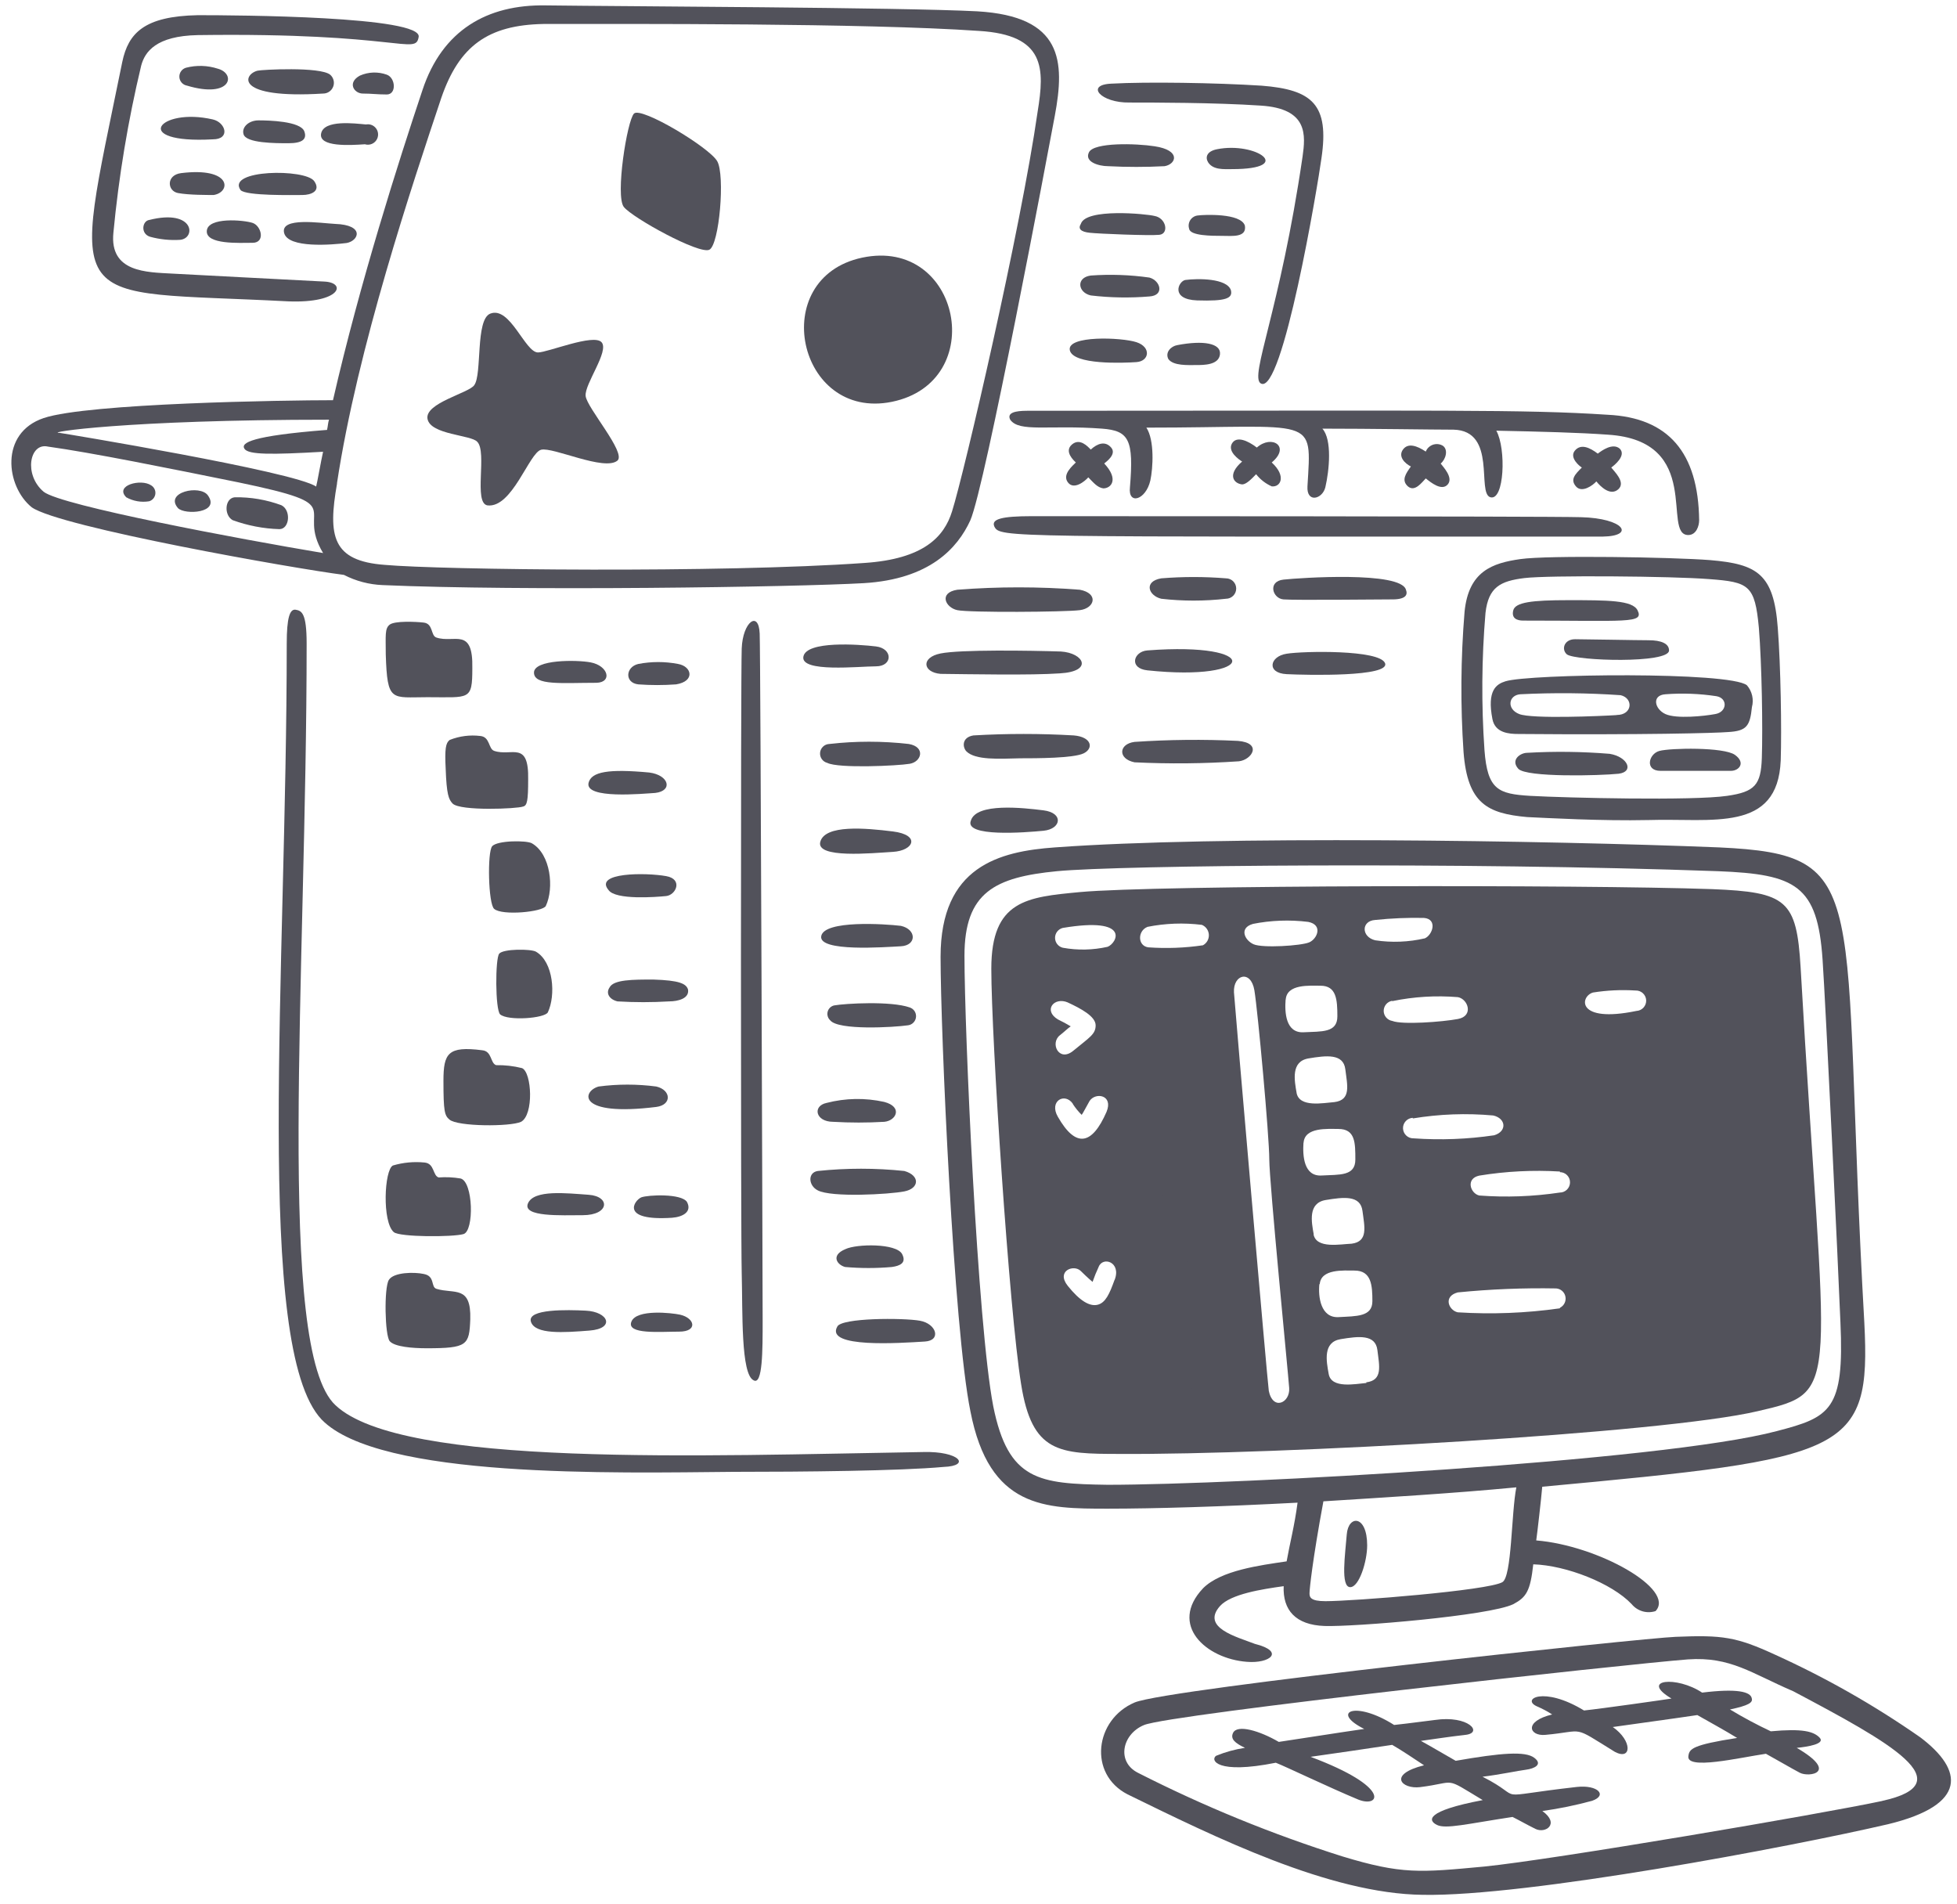 <svg xmlns="http://www.w3.org/2000/svg" width="148" height="144" viewBox="0 0 148 144" fill="none"><path d="M47.949 8.585C47.424 9.11 46.521 14.822 47.177 15.649C47.833 16.475 52.89 19.262 53.646 18.883C54.403 18.505 54.843 13.24 54.241 12.19C53.639 11.14 48.497 8.052 47.949 8.585Z" fill="#52525B"></path><path d="M113.693 92.414H106.699L106.853 95.579H113.917L113.693 92.414Z" fill="#52525B"></path><path d="M39.403 84.829C40.383 84.304 40.221 81.085 39.48 80.768C38.839 80.607 38.18 80.532 37.519 80.544C37.071 80.39 37.218 79.487 36.469 79.417C33.875 79.085 33.536 79.641 33.536 81.733C33.536 84.049 33.621 84.35 33.991 84.659C34.601 85.192 38.577 85.207 39.403 84.829Z" fill="#52525B"></path><path d="M122.417 82.942L116.171 80.541L118.958 78.658L118.734 73.547L111.887 73.771V78.133L105.193 79.036L105.494 82.039L114.141 82.796L114.295 87.003L122.641 86.702L122.417 82.942Z" fill="#52525B"></path><path d="M56.093 49.039C56.016 51.139 56.016 93.322 56.093 96.255C56.171 99.189 56.016 103.929 56.997 104.377C57.676 104.755 57.676 102.122 57.676 99.868C57.676 97.614 57.522 49.688 57.452 47.912C57.383 46.136 56.171 47.009 56.093 49.039Z" fill="#52525B"></path><path d="M114.295 101.297L107.455 101.667V105.203L114.596 104.833L114.295 101.297Z" fill="#52525B"></path><path d="M68.129 70.01C66.924 69.863 62.338 69.562 62.107 70.782C61.875 72.002 66.924 71.616 68.129 71.554C69.333 71.492 69.325 70.273 68.129 70.01Z" fill="#52525B"></path><path d="M63.914 95.806C65.091 95.91 66.273 95.91 67.45 95.806C68.052 95.721 68.577 95.505 68.222 94.825C67.774 93.999 64.771 94.053 63.937 94.455C62.795 94.926 63.312 95.651 63.914 95.806Z" fill="#52525B"></path><path d="M68.731 56.258C66.73 56.029 64.71 56.029 62.709 56.258C62.535 56.265 62.37 56.335 62.244 56.455C62.117 56.574 62.038 56.735 62.02 56.908C62.002 57.082 62.047 57.255 62.147 57.398C62.246 57.541 62.394 57.643 62.563 57.686C63.397 58.118 67.897 57.91 68.801 57.755C69.704 57.601 70.005 56.481 68.731 56.258Z" fill="#52525B"></path><path d="M41.433 76.547C42.035 75.274 41.873 72.741 40.53 71.962C40.151 71.746 38.052 71.738 37.751 72.116C37.449 72.494 37.449 76.323 37.82 76.702C38.422 77.219 41.209 77.003 41.433 76.547Z" fill="#52525B"></path><path d="M63.01 84.828C64.296 84.903 65.585 84.903 66.87 84.828C67.774 84.751 68.299 83.701 66.87 83.323C65.431 83.004 63.936 83.03 62.508 83.4C61.435 83.624 61.659 84.828 63.01 84.828Z" fill="#52525B"></path><path d="M46.698 34.827C47.37 34.224 44.382 30.843 44.289 29.94C44.197 29.037 46.096 26.551 45.494 25.879C44.892 25.207 41.433 26.651 40.684 26.651C39.704 26.651 38.577 23.115 37.071 23.718C35.944 24.173 36.469 28.303 35.867 29.122C35.489 29.716 32.107 30.473 32.331 31.677C32.555 32.881 35.643 32.881 36.091 33.406C36.863 34.178 35.789 38.038 36.863 38.216C38.739 38.44 40.02 34.232 40.923 34.008C41.827 33.784 45.718 35.653 46.698 34.827Z" fill="#52525B"></path><path d="M66.245 50.386C67.527 50.386 67.527 49.035 66.245 48.881C64.964 48.726 60.98 48.433 60.756 49.653C60.532 50.872 64.971 50.386 66.245 50.386Z" fill="#52525B"></path><path d="M94.069 105.952L91.359 73.991L83.693 73.914L86.85 106.477L94.069 105.952Z" fill="#52525B"></path><path d="M96.176 36.777C96.848 36.854 97.303 36.005 96.176 34.971C97.628 33.759 96.176 32.84 95.049 33.843C94.37 33.319 93.505 32.94 93.165 33.542C92.826 34.145 93.69 34.747 93.937 34.901C92.81 35.874 93.266 36.553 93.937 36.63C94.239 36.63 94.617 36.252 94.995 35.858C95.308 36.257 95.713 36.572 96.176 36.777Z" fill="#52525B"></path><path d="M127.829 99.489L127.528 95.953L120.61 96.331L120.765 99.79L127.829 99.489Z" fill="#52525B"></path><path d="M106.475 36.779C107 37.227 107.525 36.478 107.826 36.177C108.204 36.478 109.03 37.158 109.486 36.633C109.941 36.108 109.107 35.274 108.953 35.05C109.331 34.749 109.555 34 109.107 33.699C108.939 33.601 108.744 33.561 108.551 33.585C108.358 33.608 108.178 33.694 108.038 33.829C107.945 33.918 107.873 34.027 107.826 34.147C107.154 33.699 106.475 33.468 106.096 34C105.718 34.533 106.251 35.05 106.699 35.274C106.328 35.799 105.95 36.309 106.475 36.779Z" fill="#52525B"></path><path d="M93.613 56.023C91.009 55.898 88.401 55.924 85.8 56.1C84.596 56.255 84.519 57.382 85.8 57.644C88.43 57.771 91.064 57.745 93.69 57.567C94.671 57.459 95.496 56.177 93.613 56.023Z" fill="#52525B"></path><path d="M99.936 11.968C100.538 7.908 99.256 6.781 95.419 6.479C91.961 6.256 86.696 6.178 84.063 6.325C82.041 6.402 83.237 7.792 85.422 7.753C87.151 7.753 91.884 7.753 95.342 7.985C98.955 8.209 98.731 10.239 98.507 11.845C96.794 23.541 94.485 28.451 95.342 28.991C96.987 29.995 99.673 13.922 99.936 11.968Z" fill="#52525B"></path><path d="M80.759 36.474C81.207 37.076 82.041 36.397 82.303 36.096C82.681 36.474 82.983 36.868 83.438 36.929C84.032 36.929 84.635 36.25 83.507 35.046C83.585 34.969 84.488 34.367 84.032 33.842C83.577 33.316 82.983 33.54 82.489 33.996C82.265 33.764 81.662 33.093 81.06 33.618C80.458 34.143 81.207 34.822 81.361 34.969C81.145 35.2 80.304 35.872 80.759 36.474Z" fill="#52525B"></path><path d="M88.356 27.148C88.727 27.673 89.854 27.604 90.456 27.604C91.058 27.604 92.185 27.604 92.263 26.778C92.34 25.952 90.989 25.72 89.028 26.098C88.58 26.175 88.094 26.623 88.356 27.148Z" fill="#52525B"></path><path d="M87.321 11.061C85.893 10.837 82.735 10.76 82.357 11.509C81.978 12.258 83.129 12.566 83.793 12.566C85.22 12.64 86.65 12.64 88.077 12.566C88.957 12.412 89.328 11.362 87.321 11.061Z" fill="#52525B"></path><path d="M132.491 53.471C132.568 53.186 132.573 52.886 132.508 52.598C132.442 52.31 132.306 52.042 132.113 51.819C130.839 50.769 115.638 50.954 113.847 51.518C113.16 51.734 112.442 52.205 112.866 54.374C113.067 55.432 114.14 55.501 114.82 55.501C124.223 55.579 129.781 55.432 130.684 55.355C132.097 55.278 132.344 54.899 132.491 53.471ZM122.262 54.073C121.065 54.15 115.87 54.374 114.897 53.996C113.924 53.618 114.071 52.568 114.974 52.498C117.503 52.371 120.037 52.394 122.563 52.568C123.543 52.799 123.466 54.065 122.262 54.065V54.073ZM129.712 53.996C128.886 54.15 126.778 54.374 125.952 53.996C125.126 53.618 124.894 52.568 125.952 52.498C127.24 52.401 128.535 52.45 129.812 52.645C130.684 52.799 130.615 53.849 129.712 53.996Z" fill="#52525B"></path><path d="M87.822 45.276C89.449 45.461 91.091 45.461 92.717 45.276C92.922 45.276 93.118 45.194 93.263 45.05C93.408 44.905 93.489 44.708 93.489 44.504C93.489 44.299 93.408 44.102 93.263 43.958C93.118 43.813 92.922 43.732 92.717 43.732C91.088 43.6 89.451 43.6 87.822 43.732C86.471 43.963 86.85 45.044 87.822 45.276Z" fill="#52525B"></path><path d="M37.372 56.779C36.925 56.624 37.071 55.721 36.322 55.652C35.537 55.556 34.741 55.66 34.006 55.953C33.705 56.184 33.628 56.624 33.705 58.13C33.775 60.083 33.929 60.446 34.23 60.763C34.809 61.342 39.125 61.164 39.565 60.986C39.866 60.917 39.943 60.539 39.943 58.956C40.005 55.953 38.685 57.227 37.372 56.779Z" fill="#52525B"></path><path d="M21.808 22.788C25.792 22.942 26.239 21.36 24.51 21.29C21.654 21.136 14.891 20.796 13.007 20.688C11.123 20.58 8.275 20.611 8.576 17.6C8.98 13.346 9.681 9.126 10.676 4.97C10.954 3.912 11.803 2.716 14.96 2.654C30.207 2.445 31.419 4.198 31.659 2.808C32.029 1.226 17.894 1.148 14.96 1.148C10.9 1.226 9.703 2.507 9.247 4.684C5.333 23.907 4.716 21.892 21.808 22.788Z" fill="#52525B"></path><path d="M122.494 33.924C121.961 33.468 121.135 34.07 120.834 34.302C120.232 33.846 119.56 33.53 119.105 34.07C118.649 34.611 119.483 35.275 119.63 35.352C119.105 35.877 118.734 36.255 119.182 36.78C119.63 37.305 120.464 36.703 120.726 36.402C121.027 36.78 121.776 37.529 122.378 37.004C122.98 36.479 122.077 35.653 121.853 35.352C122.062 35.205 123.019 34.449 122.494 33.924Z" fill="#52525B"></path><path d="M16.466 5.192C15.689 4.941 14.856 4.917 14.065 5.122C13.915 5.166 13.784 5.259 13.693 5.387C13.602 5.514 13.557 5.669 13.565 5.825C13.573 5.982 13.634 6.131 13.737 6.248C13.841 6.366 13.981 6.445 14.135 6.473C17.509 7.484 17.879 5.57 16.466 5.192Z" fill="#52525B"></path><path d="M16.095 10.536C17.447 10.536 17.068 9.255 16.095 9.031C11.996 8.089 9.819 10.884 16.095 10.536Z" fill="#52525B"></path><path d="M37.218 63.994C36.847 64.442 36.924 68.356 37.372 68.726C37.974 69.259 41.07 68.958 41.279 68.502C41.911 67.167 41.657 64.596 40.229 63.77C39.85 63.538 37.596 63.538 37.218 63.994Z" fill="#52525B"></path><path d="M33.01 48.211C32.555 48.072 32.786 47.154 32.03 47.076C31.428 47.007 29.86 46.938 29.474 47.231C29.088 47.524 29.174 48.057 29.174 49.485C29.289 53.137 29.59 52.72 32.331 52.72C35.512 52.72 35.72 52.99 35.72 50.535C35.79 47.377 34.354 48.659 33.01 48.211Z" fill="#52525B"></path><path d="M29.25 5.646C28.59 5.409 27.863 5.433 27.22 5.716C26.239 6.248 26.772 7.075 27.444 7.075C28.115 7.075 28.501 7.144 29.25 7.144C29.999 7.144 29.922 5.886 29.25 5.646Z" fill="#52525B"></path><path d="M24.966 5.646C24.194 5.028 19.778 5.268 19.477 5.345C18.373 5.623 17.716 7.491 24.441 7.074C24.607 7.074 24.768 7.023 24.904 6.928C25.041 6.833 25.144 6.699 25.201 6.543C25.259 6.388 25.267 6.218 25.224 6.058C25.182 5.897 25.092 5.753 24.966 5.646Z" fill="#52525B"></path><path d="M25.344 16.931C24.21 16.869 21.206 16.398 21.484 17.603C21.762 18.807 25.167 18.506 26.217 18.375C27.143 18.205 27.599 17.008 25.344 16.931Z" fill="#52525B"></path><path d="M21.808 10.831C22.858 10.831 23.236 10.53 23.013 9.928C22.712 9.156 20.303 9.102 19.554 9.102C18.805 9.102 18.257 9.627 18.419 10.152C18.612 10.831 20.828 10.831 21.808 10.831Z" fill="#52525B"></path><path d="M27.676 9.412C26.842 9.335 24.511 9.034 24.287 10.084C24.063 11.133 26.472 10.987 27.599 10.909C27.711 10.943 27.829 10.951 27.945 10.932C28.06 10.913 28.17 10.869 28.266 10.801C28.361 10.734 28.44 10.646 28.497 10.543C28.553 10.441 28.586 10.327 28.592 10.21C28.598 10.093 28.577 9.976 28.532 9.869C28.486 9.761 28.416 9.665 28.328 9.588C28.24 9.511 28.135 9.455 28.023 9.425C27.91 9.394 27.791 9.39 27.676 9.412Z" fill="#52525B"></path><path d="M34.825 89.112C34.279 89.02 33.724 88.994 33.172 89.035C32.717 88.888 32.871 87.985 32.115 87.907C31.308 87.825 30.492 87.901 29.714 88.131C29.058 88.463 28.888 92.408 29.783 93.172C30.239 93.551 34.222 93.551 35.048 93.319C35.874 93.088 35.789 89.336 34.825 89.112Z" fill="#52525B"></path><path d="M65.195 19.484C57.977 21.028 60.309 31.836 67.45 30.384C74.814 28.879 72.653 17.901 65.195 19.484Z" fill="#52525B"></path><path d="M33.01 97.458C32.555 97.319 32.933 96.485 32.03 96.331C31.358 96.184 29.775 96.184 29.405 96.786C29.034 97.389 29.104 100.994 29.474 101.418C29.845 101.843 31.204 101.951 32.261 101.951C35.349 101.951 35.488 101.72 35.565 99.766C35.643 97.157 34.353 97.867 33.01 97.458Z" fill="#52525B"></path><path d="M22.858 14.746C23.538 14.746 24.287 14.445 23.762 13.696C23.09 12.739 17.084 12.816 18.195 14.375C18.612 14.823 22.179 14.746 22.858 14.746Z" fill="#52525B"></path><path d="M90.532 22.716C92.717 22.785 93.242 22.561 93.088 21.944C92.787 21.041 90.61 21.041 89.629 21.172C89.104 21.288 88.502 22.639 90.532 22.716Z" fill="#52525B"></path><path d="M82.411 17.601C83.091 17.678 86.927 17.833 87.676 17.756C88.425 17.678 88.201 16.474 87.298 16.327C86.696 16.173 82.11 15.725 81.74 16.93C81.508 17.3 81.74 17.532 82.411 17.601Z" fill="#52525B"></path><path d="M93.165 12.789C97.99 12.789 94.987 10.697 92.038 11.284C91.266 11.438 91.135 11.886 91.359 12.264C91.737 12.866 92.563 12.789 93.165 12.789Z" fill="#52525B"></path><path d="M86.927 20.989C85.457 20.78 83.969 20.729 82.488 20.835C81.361 20.989 81.508 22.116 82.488 22.34C83.962 22.514 85.449 22.54 86.927 22.417C88.093 22.34 87.753 21.213 86.927 20.989Z" fill="#52525B"></path><path d="M80.905 26.477C81.137 27.604 84.966 27.45 85.946 27.381C86.927 27.311 87.074 26.246 85.946 25.875C84.819 25.505 80.681 25.35 80.905 26.477Z" fill="#52525B"></path><path d="M13.687 13.092C12.56 13.239 12.637 14.443 13.463 14.598C14.289 14.752 15.718 14.744 16.165 14.744C17.485 14.528 17.54 12.614 13.687 13.092Z" fill="#52525B"></path><path d="M19.099 18.36C20.079 18.36 19.778 17.078 19.099 16.854C18.419 16.63 15.717 16.399 15.64 17.456C15.563 18.514 18.126 18.36 19.099 18.36Z" fill="#52525B"></path><path d="M89.931 17.302C90.008 17.835 91.66 17.835 92.417 17.835C93.173 17.835 94.293 17.982 94.146 17.063C93.845 16.09 90.988 16.237 90.61 16.291C90.493 16.299 90.379 16.334 90.278 16.393C90.176 16.452 90.09 16.534 90.024 16.631C89.959 16.729 89.916 16.84 89.9 16.956C89.884 17.072 89.894 17.191 89.931 17.302Z" fill="#52525B"></path><path d="M11.355 17.905C12.089 18.105 12.851 18.183 13.61 18.136C14.845 18.036 14.713 15.774 11.293 16.631C10.753 16.7 10.606 17.681 11.355 17.905Z" fill="#52525B"></path><path d="M80.157 50.917C82.712 50.77 81.963 49.373 80.234 49.265C77.825 49.188 72.637 49.111 71.132 49.412C69.627 49.713 69.781 50.84 71.132 50.956C73.317 50.979 77.98 51.072 80.157 50.917Z" fill="#52525B"></path><path d="M81.662 44.594C78.579 44.354 75.481 44.354 72.398 44.594C70.97 44.818 71.495 45.945 72.398 46.138C73.301 46.331 80.519 46.285 81.662 46.138C82.805 45.992 83.098 44.864 81.662 44.594Z" fill="#52525B"></path><path d="M121.737 57.002C119.662 56.832 117.578 56.806 115.499 56.925C114.974 56.925 114.218 57.457 114.82 58.129C115.422 58.8 120.996 58.654 122.416 58.507C123.605 58.353 123.096 57.225 121.737 57.002Z" fill="#52525B"></path><path d="M63.087 76.026C62.97 76.051 62.861 76.109 62.774 76.192C62.687 76.275 62.624 76.381 62.593 76.497C62.562 76.614 62.564 76.737 62.598 76.852C62.632 76.968 62.697 77.072 62.786 77.153C63.389 77.925 67.596 77.686 68.654 77.531C68.772 77.519 68.885 77.476 68.982 77.408C69.079 77.339 69.156 77.247 69.208 77.14C69.259 77.033 69.283 76.915 69.275 76.796C69.268 76.678 69.231 76.563 69.167 76.463C69.081 76.33 68.951 76.23 68.8 76.18C67.372 75.678 63.913 75.879 63.087 76.026Z" fill="#52525B"></path><path d="M61.845 90.013C62.887 90.561 67.249 90.314 68.392 90.09C69.534 89.867 69.596 88.886 68.392 88.546C66.216 88.318 64.021 88.318 61.845 88.546C61.073 88.662 61.127 89.65 61.845 90.013Z" fill="#52525B"></path><path d="M119.259 135.122C112.419 135.894 115.592 136.11 112.118 134.35C113.392 134.196 114.82 133.894 115.422 133.817C116.024 133.74 116.711 133.424 116.024 132.914C115.337 132.405 113.546 132.543 110.088 133.146C109.408 132.767 108.281 132.088 107.455 131.64C108.582 131.486 109.485 131.339 110.836 131.185C112.187 131.03 111.06 129.687 108.52 130.058C107.239 130.212 106.791 130.289 105.432 130.436C102.476 128.56 100.592 129.448 103.17 130.737C101.07 131.038 98.739 131.416 96.709 131.717C95.28 130.884 93.567 130.366 93.25 131.038C93.034 131.494 93.397 131.81 94.153 132.165C93.404 132.277 92.67 132.479 91.969 132.767C91.521 133.068 91.969 134.196 96.485 133.292C97.257 133.593 100.546 135.176 102.723 136.079C104.344 136.728 105.286 135.153 99.11 132.845C101.217 132.543 103.325 132.242 105.286 131.941C106.058 132.389 106.83 132.914 107.694 133.485C104.907 134.18 106.004 135.307 107.393 135.137C110.25 134.782 109.107 134.296 112.133 136.118C107.772 136.944 107.995 137.662 108.667 137.994C109.339 138.326 110.929 137.917 114.388 137.392C114.99 137.693 115.36 137.917 116.117 138.295C116.873 138.673 117.993 137.917 116.642 136.944C117.91 136.766 119.166 136.508 120.402 136.172C121.598 135.755 120.834 134.952 119.259 135.122Z" fill="#52525B"></path><path d="M125.574 58.288H130.908C131.51 58.288 132.043 57.685 131.209 57.083C130.376 56.481 126.323 56.558 125.496 56.782C124.67 57.006 124.377 58.288 125.574 58.288Z" fill="#52525B"></path><path d="M121.591 31.363C115.198 30.946 109.563 31.062 77.679 31.062C76.775 31.062 76.135 31.208 76.397 31.733C77.077 32.714 79.331 32.112 83.345 32.413C85.376 32.567 85.754 33.239 85.453 36.852C85.299 38.203 86.657 37.824 86.997 36.327C87.198 35.4 87.321 33.285 86.696 32.336C99.588 32.336 99.195 31.347 98.878 36.775C98.801 38.056 100.005 37.755 100.229 36.852C100.53 35.57 100.754 33.239 100.005 32.413C103.61 32.413 108.42 32.49 109.926 32.49C113.237 32.567 111.655 37.3 112.712 37.6C113.77 37.902 113.917 33.918 113.16 32.567C116.542 32.636 119.475 32.714 121.583 32.868C128.878 33.316 125.644 40.457 127.674 40.457C128.276 40.457 128.5 39.785 128.5 39.33C128.431 34.219 126.176 31.587 121.591 31.363Z" fill="#52525B"></path><path d="M133.919 130.916C132.862 130.419 131.832 129.867 130.831 129.264C132.26 128.963 132.561 128.739 132.483 128.438C132.406 127.913 131.356 127.666 128.724 127.99C126.817 126.716 123.96 126.979 126.408 128.438C125.96 128.515 121.073 129.21 119.792 129.341C116.704 127.457 115.005 128.507 116.256 129.04C116.648 129.208 117.026 129.409 117.383 129.642C115.206 130.167 115.654 131.294 116.858 131.186C119.946 130.908 118.796 130.414 122.123 132.468C123.397 133.147 123.474 131.642 121.969 130.592C124.076 130.291 126.331 129.99 128.361 129.688C129.419 130.291 130.391 130.816 131.372 131.418C127.99 131.943 127.759 132.244 127.689 132.769C127.465 133.88 131.549 132.908 133.549 132.614C134.383 133.07 135.425 133.687 136.112 134.05C136.799 134.413 139.115 134.05 135.88 132.167C136.706 132.089 138.065 131.866 137.61 131.395C137.154 130.924 136.328 130.692 133.919 130.916Z" fill="#52525B"></path><path d="M115.198 46.927C123.049 46.927 124.338 47.158 123.844 46.155C123.466 45.383 121.59 45.383 118.579 45.383C115.87 45.383 114.596 45.537 114.441 46.155C114.287 46.772 114.742 46.927 115.198 46.927Z" fill="#52525B"></path><path d="M145.221 131.369C141.761 128.955 138.086 126.864 134.243 125.123C131.31 123.772 130.26 123.625 126.724 123.772C124.408 123.849 88.301 127.686 85.808 128.736C82.797 130.018 82.272 134.14 85.275 135.684C91.891 138.919 100.545 143.204 107.609 143.281C115.429 143.427 135.355 139.668 142.797 137.938C148.811 136.479 148.51 133.847 145.221 131.369ZM142.365 136.178C137.779 137.159 117.475 140.617 112.256 141.142C107.37 141.598 106.019 141.744 101.502 140.37C96.191 138.693 91.027 136.581 86.062 134.055C84.41 133.222 84.866 131.122 86.518 130.442C88.471 129.616 123.288 125.81 127.65 125.478C130.877 125.254 132.46 126.536 135.617 127.887C142.905 131.747 148.51 134.827 142.342 136.178H142.365Z" fill="#52525B"></path><path d="M115.5 61.785C117.044 61.855 121.066 62.087 124.671 62.009C129.481 61.855 134.445 62.99 134.669 57.501C134.746 55.185 134.669 50.352 134.445 47.465C134.144 43.404 132.901 42.655 129.334 42.354C126.478 42.13 117.074 41.976 114.975 42.277C112.875 42.578 111.061 43.18 110.759 46.26C110.468 49.789 110.442 53.335 110.682 56.868C110.983 60.766 112.489 61.515 115.5 61.785ZM112.342 46.345C112.566 44.392 113.469 43.937 115.276 43.713C117.082 43.489 126.478 43.566 129.257 43.79C132.268 44.014 132.715 44.238 133.016 47.472C133.24 50.252 133.318 54.992 133.24 57.323C133.171 59.354 132.715 59.879 130.615 60.18C128.052 60.558 118.503 60.334 115.723 60.18C113.315 60.033 112.489 59.732 112.265 56.721C112.025 53.266 112.05 49.797 112.342 46.345Z" fill="#52525B"></path><path d="M69.565 99.868C68.283 99.644 63.62 99.644 63.319 100.316C62.385 101.953 68.044 101.559 69.935 101.443C71.209 101.374 70.831 100.092 69.565 99.868Z" fill="#52525B"></path><path d="M50.381 66.25C48.837 65.972 44.899 65.965 46.019 67.3C46.544 68.072 49.632 67.833 50.381 67.756C51.129 67.678 51.662 66.474 50.381 66.25Z" fill="#52525B"></path><path d="M49.632 83.703C50.828 83.548 50.759 82.421 49.632 82.159C48.184 81.968 46.717 81.968 45.27 82.159C44.011 82.514 43.602 84.451 49.632 83.703Z" fill="#52525B"></path><path d="M49.4 74.07C47.856 74.07 46.397 74.07 46.096 74.672C45.795 75.12 46.096 75.576 46.698 75.722C47.999 75.8 49.303 75.8 50.604 75.722C51.283 75.722 52.148 75.499 52.032 74.819C51.886 74.371 51.361 74.132 49.4 74.07Z" fill="#52525B"></path><path d="M51.361 100.694C52.789 100.694 52.557 99.667 51.43 99.412C50.828 99.281 48.126 98.965 47.748 99.945C47.369 100.926 49.932 100.694 51.361 100.694Z" fill="#52525B"></path><path d="M48.497 90.54C47.972 90.764 46.852 92.338 50.813 92.084C51.647 92.022 52.357 91.628 51.948 90.879C51.508 90.239 49.029 90.347 48.497 90.54Z" fill="#52525B"></path><path d="M51.283 50.206C50.289 50.015 49.267 50.015 48.272 50.206C47.3 50.43 47.222 51.634 48.272 51.75C49.224 51.82 50.178 51.82 51.129 51.75C52.58 51.519 52.333 50.392 51.283 50.206Z" fill="#52525B"></path><path d="M39.928 90.994C39.48 92.044 42.483 91.889 44.066 91.889C46.096 91.889 46.173 90.461 44.514 90.345C42.854 90.23 40.383 89.936 39.928 90.994Z" fill="#52525B"></path><path d="M67.527 62.872C65.427 62.609 62.408 62.347 62.038 63.644C61.667 64.941 65.944 64.508 67.527 64.416C69.109 64.323 69.634 63.134 67.527 62.872Z" fill="#52525B"></path><path d="M44.289 99.107C42.938 99.038 39.85 98.961 40.151 99.941C40.453 100.922 42.637 100.767 44.59 100.613C46.544 100.458 46.019 99.185 44.289 99.107Z" fill="#52525B"></path><path d="M44.513 59.187C44.189 60.453 48.651 60.013 49.555 59.959C50.906 59.804 50.605 58.608 49.099 58.415C46.019 58.129 44.73 58.353 44.513 59.187Z" fill="#52525B"></path><path d="M44.668 50.087C43.61 49.886 40.383 49.863 40.383 50.859C40.383 51.855 42.483 51.631 45.116 51.631C46.32 51.593 46.011 50.342 44.668 50.087Z" fill="#52525B"></path><path d="M118.503 49.486C119.198 49.98 126.223 50.189 126.223 49.185C126.223 48.66 125.621 48.413 124.679 48.413C123.737 48.413 119.939 48.336 119.113 48.336C118.287 48.336 118.055 49.108 118.503 49.486Z" fill="#52525B"></path><path d="M119.56 39.108C117.074 39.031 78.953 39.031 78.049 39.031C75.734 39.031 74.962 39.255 75.193 39.803C75.633 40.676 75.726 40.575 121.212 40.575C123.691 40.537 122.834 39.186 119.56 39.108Z" fill="#52525B"></path><path d="M73.425 62.047C72.9 63.321 77.563 62.951 78.914 62.819C80.265 62.688 80.458 61.468 78.914 61.275C77.37 61.082 73.842 60.689 73.425 62.047Z" fill="#52525B"></path><path d="M86.772 49.183C85.723 49.26 85.344 50.534 86.772 50.689C95.11 51.569 95.543 48.512 86.772 49.183Z" fill="#52525B"></path><path d="M97.303 49.433C96.014 49.626 95.759 50.9 97.303 50.977C98.847 51.054 105.139 51.193 104.746 50.151C104.352 49.109 98.5 49.232 97.303 49.433Z" fill="#52525B"></path><path d="M11.278 37.905C11.402 37.869 11.512 37.797 11.595 37.699C11.678 37.601 11.731 37.481 11.748 37.353C11.764 37.226 11.743 37.096 11.687 36.981C11.631 36.865 11.543 36.768 11.433 36.701C10.661 36.176 8.646 36.701 9.549 37.604C10.075 37.898 10.684 38.003 11.278 37.905Z" fill="#52525B"></path><path d="M2.4 38.36C4.508 39.858 22.248 42.992 26.008 43.471C26.918 43.94 27.919 44.203 28.942 44.243C39.318 44.699 60.069 44.397 65.334 44.096C70.298 43.795 72.406 41.464 73.378 39.356C74.506 36.801 79.246 11.564 79.771 8.754C80.543 4.616 80.373 1.234 73.911 0.856C68.121 0.555 47.138 0.486 41.271 0.408C36.839 0.331 33.45 2.284 31.953 6.801C30.146 12.205 27.212 21.384 25.182 30.262C21.577 30.262 6.654 30.486 3.303 31.613C-0.047 32.74 0.447 36.785 2.4 38.36ZM25.483 36.554C27.027 26.325 31.196 13.919 33.381 7.38C34.732 3.466 36.916 1.891 41.101 1.813C47.339 1.813 65.388 1.736 74.035 2.338C79.076 2.64 78.999 5.195 78.474 8.43C77.192 17.377 72.907 35.797 72.004 38.654C71.402 40.615 69.827 42.267 65.388 42.568C54.58 43.34 33.28 43.093 29.104 42.714C25.113 42.421 24.788 40.537 25.491 36.554H25.483ZM24.881 31.736C24.804 31.968 24.804 32.192 24.734 32.508C19.014 32.956 18.188 33.481 18.489 33.937C18.79 34.392 20.519 34.385 24.433 34.161C24.279 34.84 23.978 36.569 23.908 36.793C22.272 35.651 4.608 32.74 4.508 32.732C3.303 32.717 9.464 31.736 24.889 31.736H24.881ZM3.604 33.767C6.909 34.222 12.868 35.427 18.041 36.477C26.703 38.275 22.295 38.26 24.433 41.819C18.118 40.761 4.631 38.237 3.303 37.187C1.782 35.905 2.23 33.466 3.612 33.767H3.604Z" fill="#52525B"></path><path d="M106.328 44.6C105.949 43.171 98.276 43.696 97.064 43.828C95.852 43.959 96.23 45.256 97.064 45.325C97.897 45.395 104.506 45.325 105.177 45.325C106.328 45.349 106.474 44.978 106.328 44.6Z" fill="#52525B"></path><path d="M55.491 111.296C60.834 111.296 68.052 111.226 71.356 110.925C73.463 110.848 72.56 109.721 69.812 109.798C53.167 110.068 30.386 110.987 25.375 106.262C20.836 102.101 23.19 73.699 23.19 48.663C23.19 46.347 22.812 46.185 22.364 46.107C21.917 46.03 21.685 46.71 21.685 48.663C21.685 73.483 19.191 101.885 24.317 107.335C28.648 111.828 46.544 111.373 55.491 111.296Z" fill="#52525B"></path><path d="M102.112 120.015C102.792 120.015 103.394 118.062 103.394 116.857C103.394 114.541 101.966 114.541 101.85 116.031C101.734 117.521 101.364 120.015 102.112 120.015Z" fill="#52525B"></path><path d="M136.174 73.17C135.873 68.059 135.124 67.457 129.481 67.233C119.707 66.886 87.306 66.924 81.662 67.457C77.679 67.835 74.969 68.059 74.969 73.247C74.969 78.435 76.32 99.109 77.224 104.676C78.049 109.864 80.08 109.941 84.666 109.941C96.547 110.018 125.798 108.397 132.939 106.706C139.424 105.201 138.019 105.471 136.174 73.17ZM80.373 70.167C85.577 69.294 84.465 71.333 83.762 71.595C82.649 71.846 81.496 71.87 80.373 71.665C80.206 71.623 80.058 71.526 79.952 71.391C79.847 71.255 79.789 71.088 79.789 70.916C79.789 70.744 79.847 70.576 79.952 70.441C80.058 70.305 80.206 70.209 80.373 70.167ZM80.752 75.803C81.732 76.258 82.859 76.853 82.859 77.532C82.859 78.211 82.404 78.435 81.13 79.485C80.072 80.311 79.401 78.883 80.149 78.288C80.451 78.057 80.752 77.756 80.975 77.609C80.597 77.385 80.451 77.308 80.003 77.084C78.876 76.405 79.709 75.355 80.759 75.803H80.752ZM81.13 83.476C81.324 83.774 81.549 84.052 81.802 84.302C81.879 84.225 82.103 83.77 82.404 83.245C82.859 82.573 84.21 82.797 83.685 84.071C82.589 86.58 81.369 86.842 80.003 84.449C79.308 83.26 80.535 82.573 81.145 83.476H81.13ZM84.287 96.786C83.909 97.836 83.608 98.515 83.006 98.662C82.404 98.808 81.655 98.361 80.752 97.234C79.848 96.106 81.199 95.581 81.732 96.106C82.265 96.631 82.558 96.878 82.627 96.932C82.76 96.549 82.912 96.173 83.083 95.805C83.392 94.979 84.82 95.427 84.295 96.786H84.287ZM120.456 75.054C121.523 74.883 122.605 74.831 123.683 74.899C123.888 74.89 124.088 74.961 124.24 75.099C124.391 75.236 124.483 75.428 124.494 75.633C124.503 75.837 124.431 76.037 124.294 76.189C124.157 76.341 123.965 76.433 123.76 76.443C119.174 77.393 119.491 75.339 120.464 75.054H120.456ZM113.307 75.355C114.589 75.213 115.881 75.187 117.167 75.278C118.07 75.355 118.371 76.551 117.244 76.822C115.903 77.052 114.538 77.102 113.184 76.968C113.024 76.955 112.873 76.894 112.748 76.795C112.622 76.695 112.53 76.561 112.481 76.409C112.432 76.257 112.429 76.094 112.472 75.94C112.516 75.786 112.604 75.649 112.725 75.545C112.889 75.406 113.101 75.337 113.315 75.355H113.307ZM112.257 79.485C113.909 79.639 113.539 80.99 112.937 81.145C111.188 81.326 109.429 81.401 107.671 81.369C106.992 81.214 106.992 80.767 107.069 80.543C107.224 79.485 110.837 79.338 112.265 79.485H112.257ZM103.997 69.565C105.22 69.436 106.45 69.385 107.679 69.41C108.729 69.488 108.351 70.692 107.756 70.954C106.524 71.24 105.248 71.29 103.997 71.101C102.939 70.839 102.939 69.634 103.997 69.565ZM94.733 69.866C96.118 69.59 97.538 69.537 98.94 69.711C100.067 69.935 99.619 70.993 99.017 71.255C98.415 71.518 95.481 71.703 94.802 71.402C94.123 71.101 93.69 70.167 94.748 69.866H94.733ZM86.758 70.09C88.12 69.816 89.517 69.764 90.896 69.935C91.045 69.998 91.173 70.101 91.266 70.233C91.359 70.366 91.413 70.522 91.421 70.683C91.429 70.844 91.391 71.005 91.312 71.146C91.233 71.287 91.115 71.402 90.973 71.479C89.603 71.681 88.216 71.733 86.835 71.634C86.024 71.518 86.024 70.391 86.773 70.09H86.758ZM91.197 91.59C91.042 91.968 88.788 92.192 88.263 91.822C87.738 91.451 87.738 88.664 87.962 88.433C88.186 88.201 89.691 88.132 90.07 88.286C91.181 88.734 91.66 90.54 91.181 91.59H91.197ZM85.183 78.883C84.65 78.358 84.504 76.258 84.882 75.795C85.26 75.332 86.379 75.347 86.982 75.417C87.584 75.486 87.437 76.019 87.661 76.096C87.885 76.173 88.34 76.019 88.788 76.32C89.236 76.621 89.313 78.427 88.943 78.728C88.289 79.049 87.559 79.18 86.835 79.107C85.947 79.184 85.499 79.184 85.198 78.883H85.183ZM85.955 82.643C86.186 82.349 86.634 82.272 87.985 82.272C88.587 82.272 88.364 82.874 88.757 82.944C89.122 82.946 89.482 83.025 89.815 83.175C90.186 83.399 90.34 85.206 89.884 85.576C89.429 85.947 86.727 86.032 86.202 85.731C85.87 85.507 85.654 83.029 85.947 82.627L85.955 82.643ZM87.005 94.995C87.159 94.771 87.53 94.616 88.966 94.616C89.792 94.616 89.637 95.141 89.861 95.388C90.085 95.635 90.695 95.319 90.996 95.543C91.521 95.921 91.444 98.021 90.996 98.175C90.124 98.469 87.8 98.523 87.082 97.951C86.696 97.535 86.696 95.504 86.997 94.979L87.005 94.995ZM92.193 104.691C92.046 105.069 89.792 105.147 89.267 104.845C88.742 104.544 88.665 101.534 88.888 101.232C89.112 100.931 90.764 100.854 91.066 101.009C92.417 101.518 92.725 103.471 92.185 104.676L92.193 104.691ZM95.952 105.147C95.868 104.683 93.382 76.042 93.32 75.038C93.25 73.68 94.601 73.309 94.864 74.884C95.126 76.459 95.991 85.939 95.991 87.668C95.991 89.398 97.419 103.834 97.496 104.961C97.574 106.088 96.246 106.706 95.945 105.131L95.952 105.147ZM97.234 75.594C97.311 74.39 99.04 74.537 99.867 74.537C101.071 74.537 101.14 75.594 101.14 76.853C101.14 78.111 99.944 77.987 98.585 78.057C97.226 78.126 97.149 76.551 97.226 75.579L97.234 75.594ZM98.06 82.658C97.89 81.685 97.612 80.257 98.963 80.033C100.314 79.809 101.596 79.655 101.742 80.859C101.889 82.064 102.198 83.175 100.916 83.337C100.083 83.399 98.253 83.777 98.052 82.627L98.06 82.658ZM98.585 86.418C98.662 85.221 100.391 85.368 101.217 85.368C102.499 85.368 102.499 86.418 102.499 87.684C102.499 88.95 101.295 88.811 99.944 88.888C98.593 88.965 98.508 87.383 98.577 86.402L98.585 86.418ZM99.357 93.366C99.179 92.393 98.901 90.965 100.26 90.741C101.619 90.517 102.885 90.363 103.039 91.567C103.194 92.771 103.487 93.883 102.213 94.045C101.364 94.076 99.534 94.454 99.334 93.319L99.357 93.366ZM99.805 97.125C99.882 95.929 101.611 96.076 102.437 96.076C103.719 96.076 103.788 97.203 103.788 98.391C103.788 99.58 102.584 99.519 101.233 99.596C99.882 99.673 99.674 98.067 99.781 97.079L99.805 97.125ZM103.341 104.575C102.514 104.645 100.685 105.031 100.484 103.896C100.307 102.923 100.029 101.487 101.387 101.263C102.746 101.039 104.02 100.885 104.167 102.089C104.313 103.294 104.591 104.375 103.317 104.529L103.341 104.575ZM105.294 75.702C106.925 75.365 108.597 75.264 110.258 75.401C111.03 75.548 111.462 76.829 110.258 77.053C109.053 77.277 106.05 77.501 105.294 77.2C105.114 77.171 104.951 77.079 104.832 76.942C104.713 76.805 104.646 76.63 104.643 76.449C104.641 76.267 104.703 76.091 104.817 75.95C104.932 75.809 105.092 75.714 105.271 75.679L105.294 75.702ZM106.838 84.573C108.85 84.24 110.897 84.165 112.929 84.349C113.902 84.573 113.979 85.553 112.998 85.846C110.982 86.144 108.94 86.222 106.907 86.078C106.702 86.085 106.502 86.01 106.351 85.869C106.201 85.729 106.112 85.535 106.104 85.329C106.097 85.123 106.172 84.923 106.313 84.773C106.453 84.622 106.647 84.534 106.853 84.526L106.838 84.573ZM117.962 88.633C118.064 88.633 118.164 88.653 118.258 88.692C118.352 88.73 118.437 88.787 118.509 88.859C118.581 88.93 118.637 89.016 118.676 89.109C118.715 89.203 118.735 89.304 118.734 89.405C118.734 89.61 118.653 89.806 118.508 89.951C118.363 90.096 118.167 90.177 117.962 90.177C115.947 90.478 113.904 90.553 111.871 90.401C111.2 90.247 110.821 89.12 111.871 88.896C113.889 88.567 115.937 88.463 117.978 88.587L117.962 88.633ZM108.335 93.366C110.906 93.049 113.153 92.771 112.852 93.968C112.628 94.871 109.092 95.095 108.413 94.871C107.733 94.647 107.602 93.435 108.351 93.319L108.335 93.366ZM113.377 103.448C112.774 104.12 110.443 104.05 109.316 104.12C107.888 104.197 107.664 102.769 109.092 102.622C110.373 102.47 111.663 102.418 112.952 102.468C113.616 102.499 113.848 102.946 113.392 103.402L113.377 103.448ZM117.962 98.932C115.406 99.295 112.819 99.396 110.242 99.233C109.563 99.086 109.115 98.029 110.242 97.728C112.715 97.482 115.2 97.382 117.684 97.427C117.853 97.438 118.013 97.505 118.14 97.616C118.267 97.728 118.353 97.878 118.386 98.044C118.42 98.21 118.398 98.382 118.324 98.534C118.251 98.686 118.129 98.81 117.978 98.886L117.962 98.932ZM115.561 85.7C114.959 85.399 114.728 84.349 115.561 84.156C117.877 83.777 121.066 83.7 121.197 84.681C121.39 86.024 116.171 85.954 115.577 85.653L115.561 85.7ZM126.084 98.631C124.763 98.804 123.427 98.83 122.1 98.708C121.328 98.561 120.896 97.357 122.1 97.164C123.305 96.971 125.404 96.94 126.308 96.94C127.211 96.94 127.226 98.438 126.099 98.585L126.084 98.631Z" fill="#52525B"></path><path d="M17.593 39.332C18.728 39.746 19.922 39.976 21.129 40.012C21.901 40.012 22.032 38.584 21.284 38.205C20.153 37.786 18.954 37.581 17.748 37.603C16.991 37.68 16.922 38.954 17.593 39.332Z" fill="#52525B"></path><path d="M140.991 100.015C139.131 67.244 141.833 64.634 130.013 64.078C116.773 63.546 92.115 63.175 79.779 64.078C75.571 64.379 71.132 65.507 71.132 72.347C71.132 77.99 72.113 100.471 73.387 106.709C74.815 114.081 79.03 114.081 83.77 114.081C87.298 114.081 92.486 113.927 98.129 113.626C97.906 115.355 97.527 116.783 97.303 118.065C95.273 118.366 92.339 118.744 90.988 120.095C88.356 122.874 91.212 125.43 94.293 125.661C96.022 125.808 97.226 124.889 94.895 124.303C93.544 123.778 90.811 123.083 92.262 121.446C93.081 120.535 95.42 120.172 97.079 119.941C97.002 121.747 97.975 122.874 100.168 122.952C102.36 123.029 112.651 122.18 114.45 121.3C115.43 120.775 115.731 120.319 115.955 118.289C118.441 118.366 121.9 119.717 123.397 121.3C123.61 121.559 123.897 121.748 124.219 121.842C124.542 121.935 124.885 121.929 125.204 121.825C126.748 120.172 120.842 116.861 116.179 116.482C116.256 115.957 116.557 113.325 116.634 112.422C139.717 110.283 141.501 109.905 140.991 100.015ZM113.616 119.64C112.504 120.273 102.337 121.076 100.237 121.076C99.102 121.076 99.033 120.775 99.033 120.474C99.033 120.172 99.257 117.988 100.083 113.525C104.823 113.224 109.933 112.923 114.674 112.468C114.288 114.421 114.342 119.231 113.616 119.64ZM83.77 112.275C78.575 112.198 76.251 111.974 75.116 106.338C73.919 100.162 72.939 77.913 72.939 72.269C72.939 67.46 75.255 66.333 79.933 65.877C84.612 65.422 110.543 65.175 129.936 65.877C135.803 66.109 137.455 66.935 137.834 72.57C138.058 75.805 139.03 96.032 139.185 100.015C139.486 106.631 138.413 107.164 134.375 108.214C125.706 110.522 93.351 112.275 83.77 112.275Z" fill="#52525B"></path><path d="M15.718 37.453C15.116 36.627 12.406 37.222 13.464 38.426C13.981 38.951 16.691 38.804 15.718 37.453Z" fill="#52525B"></path><path d="M81.207 55.61C78.679 55.463 76.145 55.463 73.618 55.61C72.715 55.757 72.792 56.514 73.085 56.815C73.764 57.494 75.571 57.378 77.146 57.34C78.35 57.34 81.207 57.34 81.963 56.961C82.72 56.583 82.565 55.726 81.207 55.61Z" fill="#52525B"></path></svg>